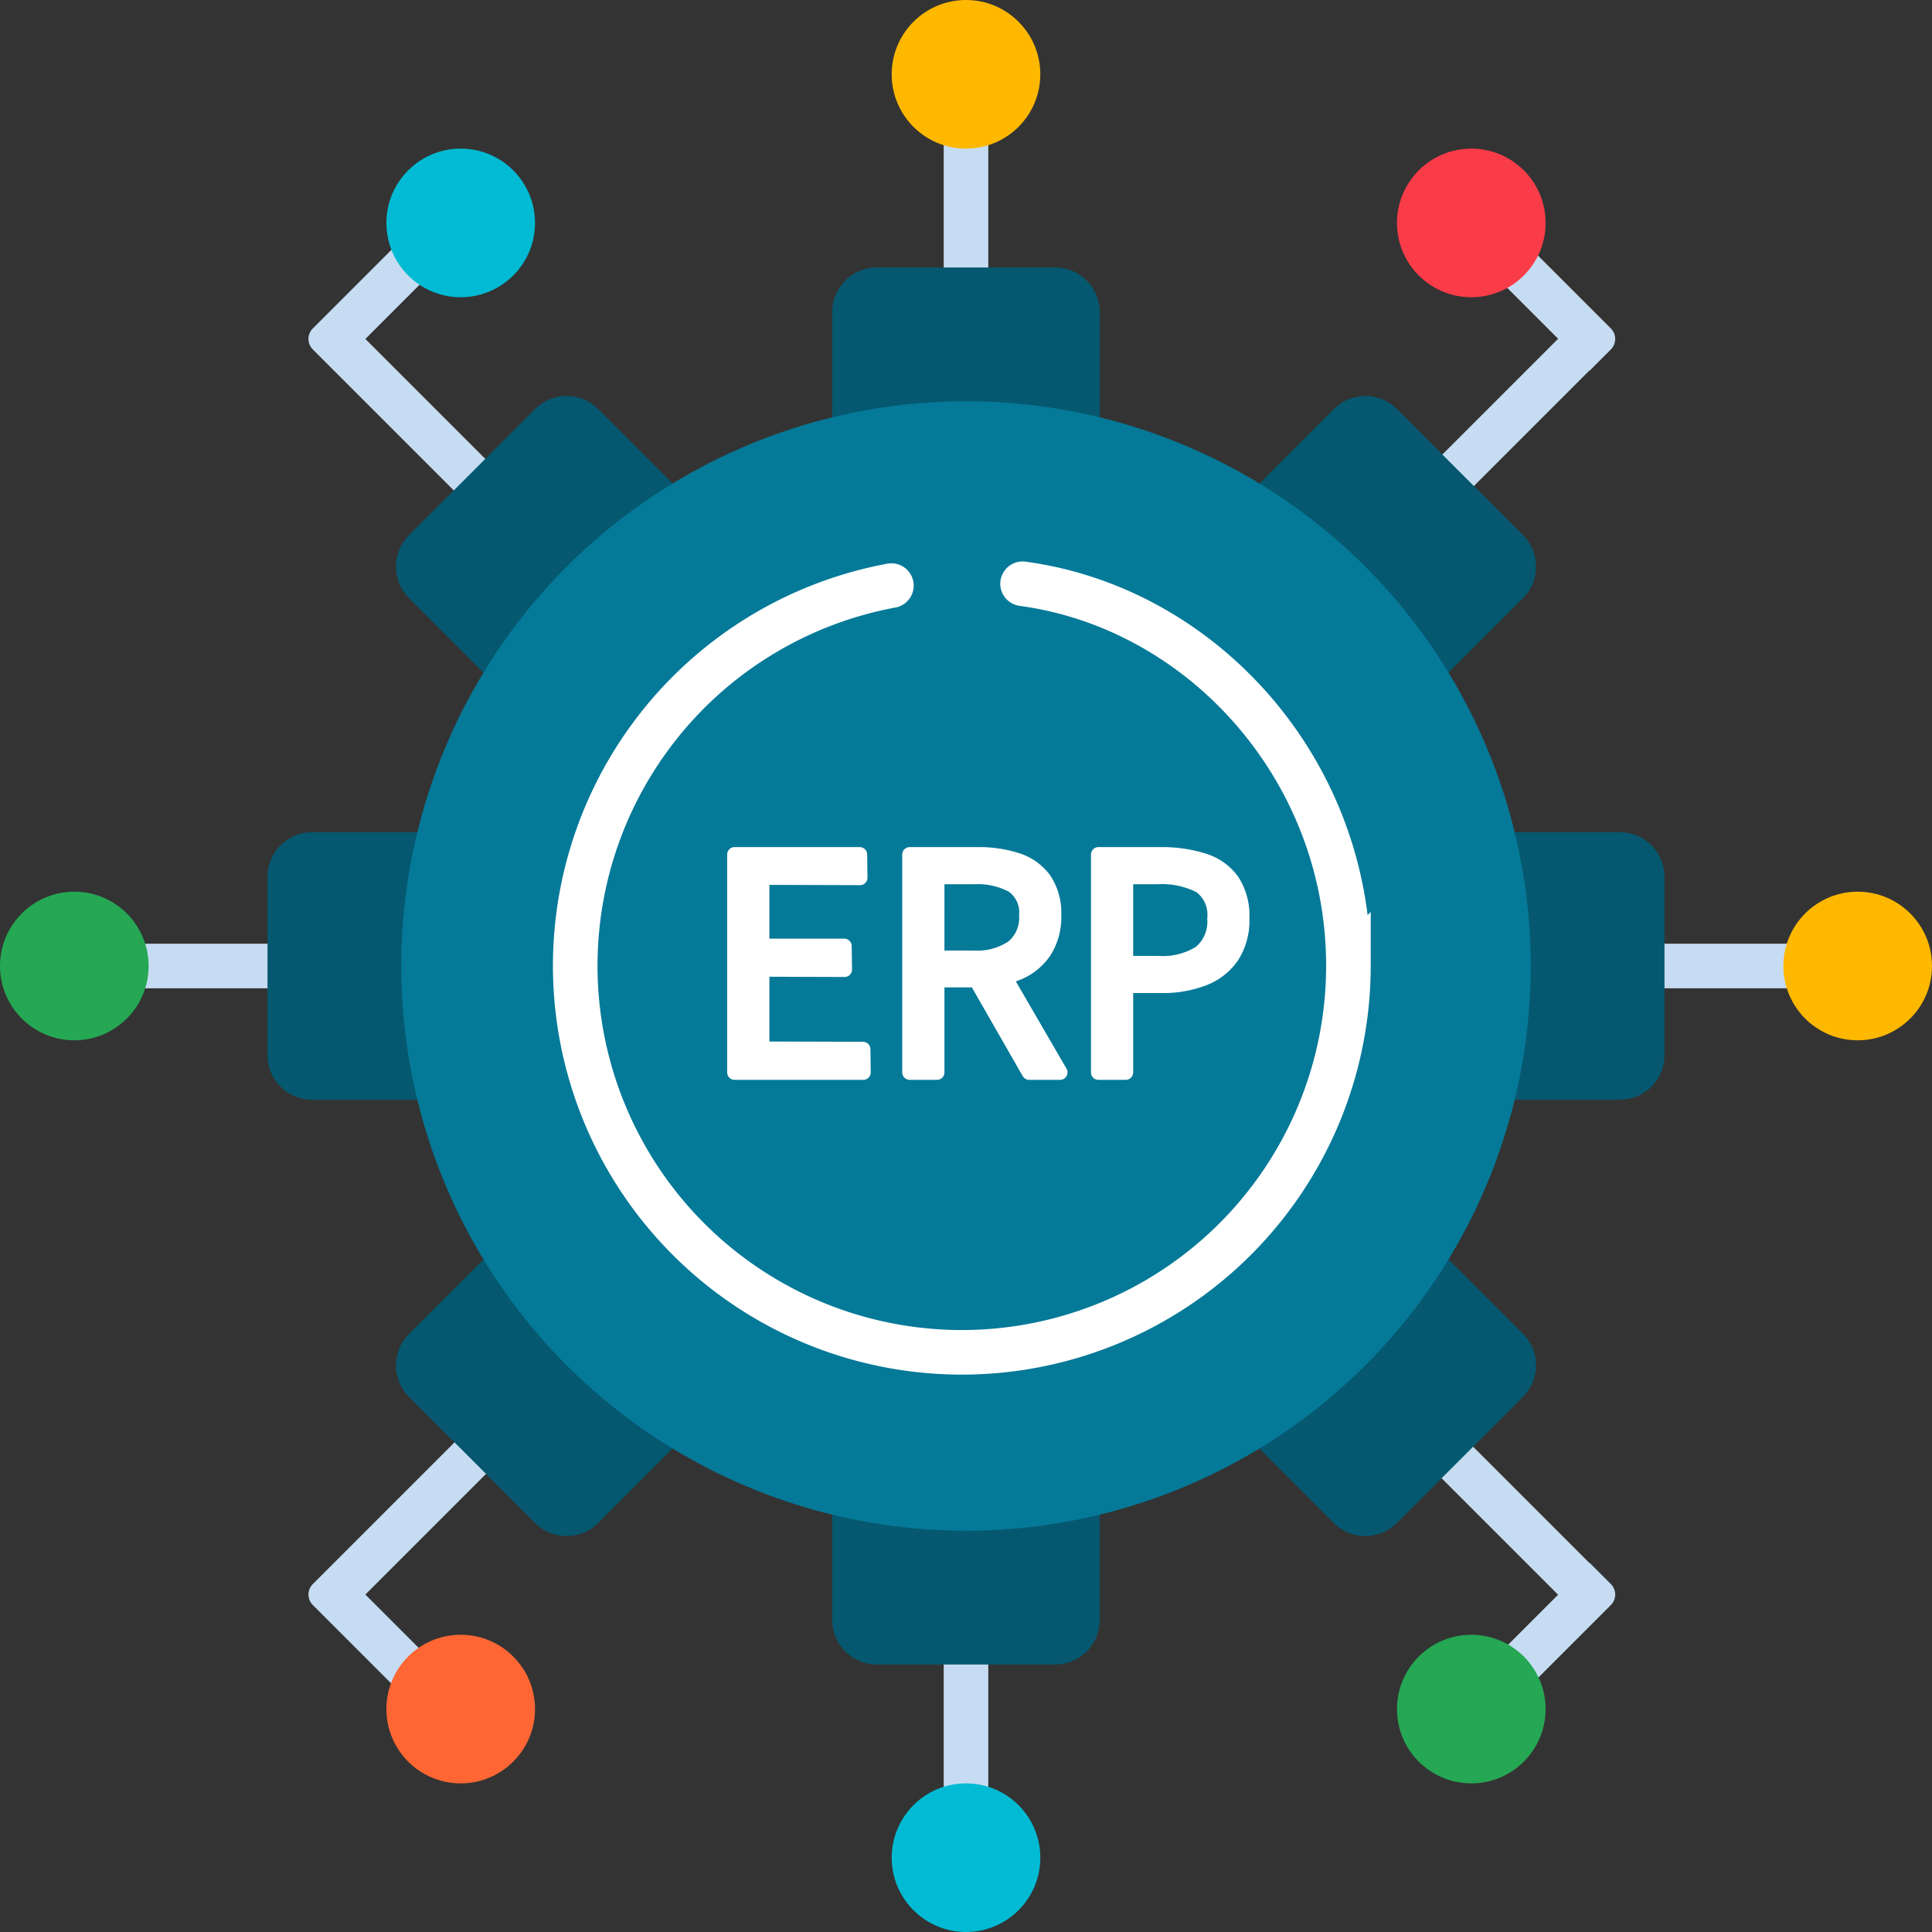 <svg xmlns="http://www.w3.org/2000/svg" width="130" height="130"><rect width="100%" height="100%" fill="#333333" stroke="none"/><g data-name="グループ 471" transform="translate(-2146 -3727)"><path data-name="長方形 841" fill="#c6dcf2" d="M2209.5 3732h3v121h-3z"/><path data-name="合体 112" d="M2167.05 3835a1 1 0 0 1 0-1.413l83.792-83.792-6.351-6.352 2.121-2.121 7.778 7.778a1 1 0 0 1 0 1.414l-1.414 1.415-.013-.013-82.378 82.378 6.364 6.364-2.121 2.121Z" fill="#c6dcf2"/><path data-name="合体 113" d="m2246.612 3842.779-2.122-2.122 6.351-6.351-83.792-83.792a1 1 0 0 1 0-1.414l7.779-7.779 2.12 2.122-6.363 6.364 82.378 82.378.013-.013 1.414 1.414a1 1 0 0 1 0 1.414Z" fill="#c6dcf2"/><path data-name="長方形 848" fill="#c6dcf2" d="M2271 3790.5v3h-121v-3z"/><circle data-name="楕円形 202" cx="5" cy="5" r="5" transform="translate(2206 3727)" fill="#ffb800"/><circle data-name="楕円形 204" cx="5" cy="5" r="5" transform="rotate(90 -755.5 3031.5)" fill="#ffb800"/><circle data-name="楕円形 205" cx="5" cy="5" r="5" transform="rotate(90 -815.5 2971.5)" fill="#25a753"/><circle data-name="楕円形 206" cx="5" cy="5" r="5" transform="rotate(90 -777.5 2959.5)" fill="#00bbd3"/><circle data-name="楕円形 209" cx="5" cy="5" r="5" transform="rotate(90 -827.5 3009.5)" fill="#f63"/><circle data-name="楕円形 207" cx="5" cy="5" r="5" transform="rotate(90 -743.5 2993.5)" fill="#fa3c48"/><circle data-name="楕円形 208" cx="5" cy="5" r="5" transform="rotate(90 -793.5 3043.5)" fill="#25a753"/><path data-name="合体 114" d="M2205 3839a3 3 0 0 1-3-3v-22.271l-15.748 15.748a3 3 0 0 1-4.243 0l-8.485-8.485a3 3 0 0 1 0-4.243l15.749-15.749H2167a3 3 0 0 1-3-3v-12a3 3 0 0 1 3-3h22.273l-15.749-15.749a3 3 0 0 1 0-4.243l8.485-8.485a3 3 0 0 1 4.243 0l15.748 15.748V3748a3 3 0 0 1 3-3h12a3 3 0 0 1 3 3v22.273l15.749-15.749a3 3 0 0 1 4.243 0l8.485 8.485a3 3 0 0 1 0 4.243L2232.729 3783H2255a3 3 0 0 1 3 3v12a3 3 0 0 1-3 3h-22.272l15.749 15.749a3 3 0 0 1 0 4.243l-8.485 8.485a3 3 0 0 1-4.243 0l-15.749-15.75V3836a3 3 0 0 1-3 3Z" fill="#05586f"/><circle data-name="楕円形 210" cx="38" cy="38" r="38" transform="translate(2173 3754)" fill="#057998"/><path data-name="パス 26701" d="M2214.806 3766.279c12.127 1.639 21.926 12.529 21.926 25.706a26.013 26.013 0 1 1-30.752-25.581" fill="none" stroke="#fff" stroke-linecap="round" stroke-miterlimit="10" stroke-width="3"/><path data-name="合体 115" d="M2219.91 3799.66a.5.5 0 0 1-.5-.5v-14.66a.5.5 0 0 1 .5-.5h4.18a9.712 9.712 0 0 1 3.04.436 4.237 4.237 0 0 1 2.168 1.531 4.747 4.747 0 0 1 .772 2.833 4.929 4.929 0 0 1-.766 2.821 4.576 4.576 0 0 1-2.128 1.673 8.067 8.067 0 0 1-3.006.526h-1.92v5.34a.5.5 0 0 1-.5.5Zm2.34-8.34h1.68a4.243 4.243 0 0 0 2.556-.62 2.232 2.232 0 0 0 .744-1.9 1.908 1.908 0 0 0-.734-1.775 5.2 5.2 0 0 0-2.646-.525h-1.6Zm-7 8.34a.5.5 0 0 1-.434-.251l-3.421-5.969h-1.845v5.72a.5.5 0 0 1-.5.5h-1.84a.5.5 0 0 1-.5-.5v-14.66a.5.5 0 0 1 .5-.5h4.58a8.776 8.776 0 0 1 2.81.417 4.119 4.119 0 0 1 2.053 1.468 4.5 4.5 0 0 1 .757 2.715 4.728 4.728 0 0 1-.747 2.712 4.43 4.43 0 0 1-2.033 1.62 6.05 6.05 0 0 1-.276.105l3.409 5.871a.5.5 0 0 1-.432.752Zm-5.7-8.7h1.96a3.8 3.8 0 0 0 2.335-.606 2.058 2.058 0 0 0 .725-1.754 1.723 1.723 0 0 0-.687-1.6 4.525 4.525 0 0 0-2.373-.5h-1.96Zm-14.12 8.7a.5.5 0 0 1-.5-.5v-14.66a.5.5 0 0 1 .5-.5h8.42a.5.5 0 0 1 .5.493l.02 1.561a.5.5 0 0 1-.5.506l-6.1-.018v3.618h5.04a.5.5 0 0 1 .5.494l.02 1.579a.5.5 0 0 1-.5.507l-5.06-.018v4.36l6.3.018a.5.5 0 0 1 .5.494l.02 1.56a.5.5 0 0 1-.5.507Z" fill="#fff"/><circle data-name="楕円形 203" cx="5" cy="5" r="5" transform="translate(2206 3847)" fill="#00bbd3"/></g></svg>